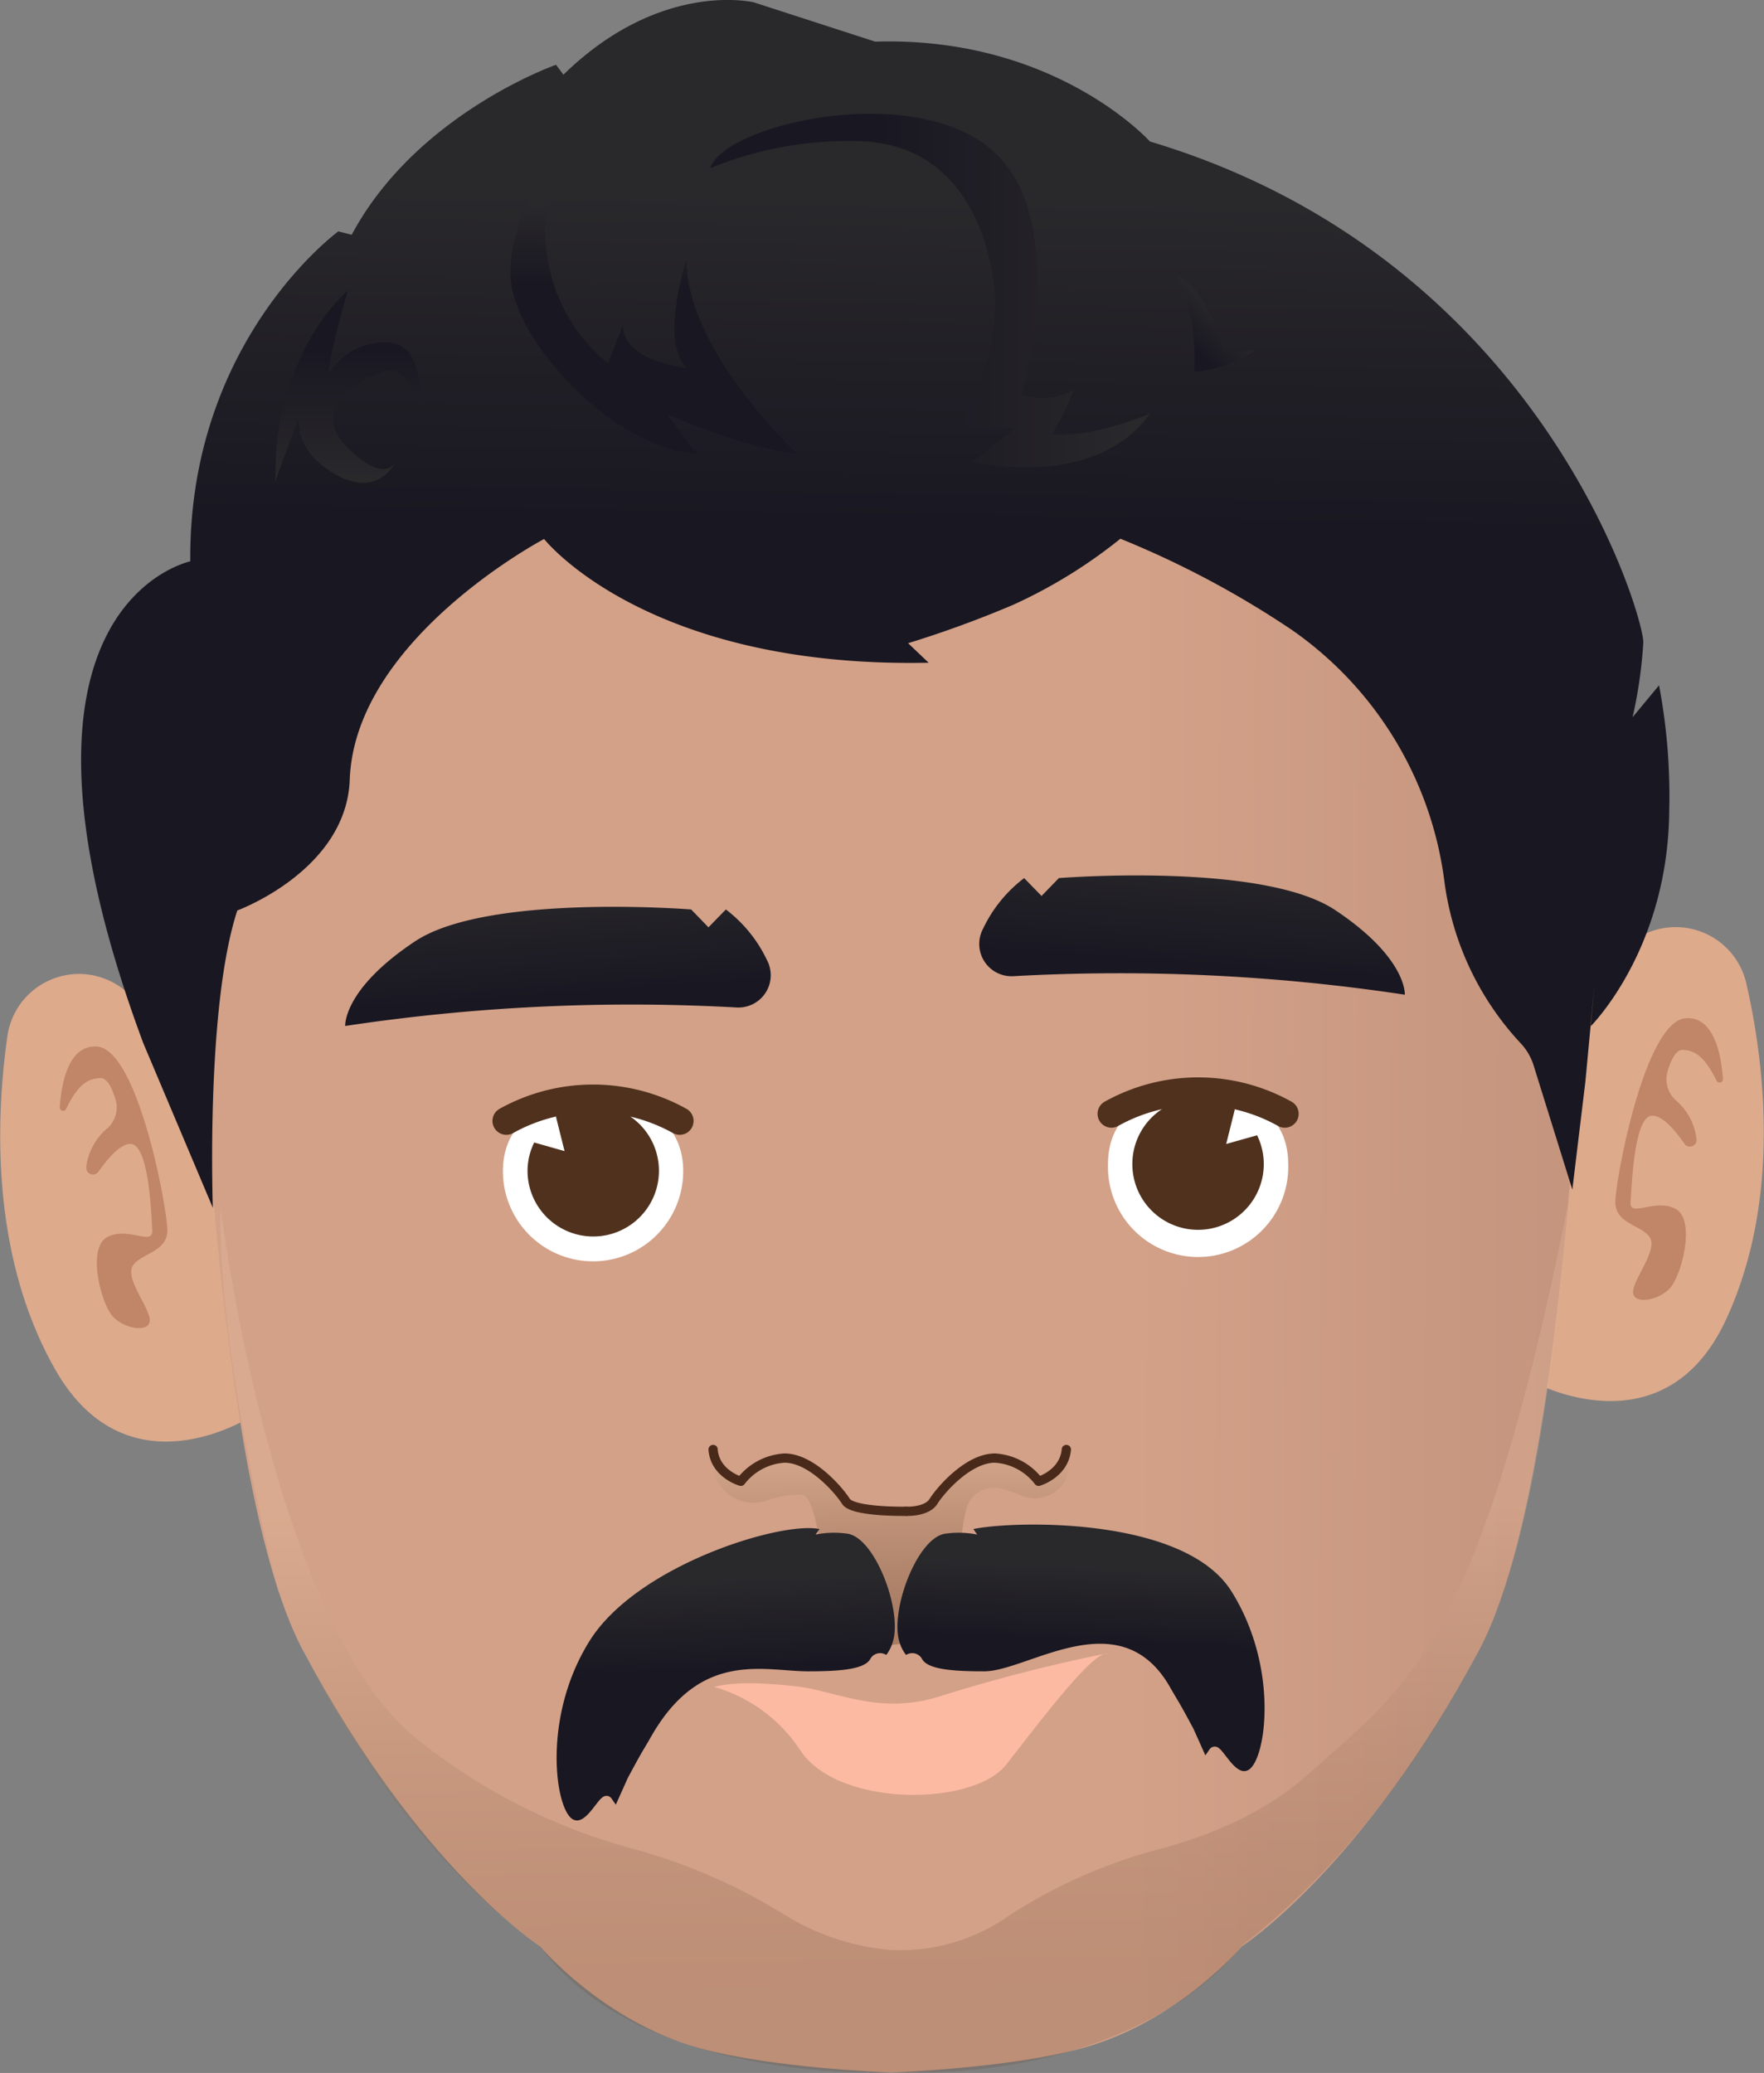 <svg xmlns="http://www.w3.org/2000/svg" xmlns:xlink="http://www.w3.org/1999/xlink" width="190.6" height="223.99" viewBox="0 0 190.6 223.99">
  <rect x="0" y="0" width="190.6" height="223.99" fill="#808080" stroke="none"/>
  <defs>
    <style>
      .cls-1 {
        isolation: isolate;
      }

      .cls-2 {
        fill: url(#linear-gradient);
      }

      .cls-3 {
        fill: url(#linear-gradient-2);
      }

      .cls-4 {
        fill: url(#linear-gradient-3);
      }

      .cls-5 {
        fill: url(#linear-gradient-4);
      }

      .cls-13, .cls-14, .cls-15, .cls-6 {
        mix-blend-mode: screen;
      }

      .cls-6 {
        fill: url(#linear-gradient-5);
      }

      .cls-7 {
        fill: #fcbaa2;
      }

      .cls-8 {
        opacity: 0.19;
        fill: url(#linear-gradient-6);
      }

      .cls-8, .cls-9 {
        mix-blend-mode: multiply;
      }

      .cls-9 {
        opacity: 0.38;
        fill: url(#linear-gradient-7);
      }

      .cls-10 {
        fill: url(#linear-gradient-8);
      }

      .cls-11 {
        fill: url(#linear-gradient-9);
      }

      .cls-12, .cls-21 {
        fill: none;
        stroke-linecap: round;
        stroke-linejoin: round;
      }

      .cls-12 {
        stroke: #492a1a;
      }

      .cls-13 {
        fill: url(#linear-gradient-10);
      }

      .cls-14 {
        fill: url(#linear-gradient-11);
      }

      .cls-15 {
        fill: url(#linear-gradient-12);
      }

      .cls-16 {
        fill: #c18567;
      }

      .cls-17 {
        fill: url(#linear-gradient-13);
      }

      .cls-18 {
        fill: url(#linear-gradient-14);
      }

      .cls-19 {
        fill: #fff;
      }

      .cls-20 {
        fill: #4f311d;
      }

      .cls-21 {
        stroke: #4f311d;
        stroke-width: 3px;
      }
    </style>
    <linearGradient id="linear-gradient" x1="169.7" y1="126.23" x2="244.17" y2="121.92" gradientUnits="userSpaceOnUse">
      <stop offset="0.38" stop-color="#ddaa8c"/>
      <stop offset="0.6" stop-color="#c8977e"/>
      <stop offset="0.96" stop-color="#aa7b6a"/>
    </linearGradient>
    <linearGradient id="linear-gradient-2" x1="234.87" y1="121.57" x2="309.34" y2="117.26" gradientTransform="matrix(-1, 0.08, 0.08, 1, 245.51, -10.05)" xlink:href="#linear-gradient"/>
    <linearGradient id="linear-gradient-3" x1="20.04" y1="121.82" x2="288.66" y2="123.46" gradientUnits="userSpaceOnUse">
      <stop offset="0.38" stop-color="#d3a188"/>
      <stop offset="0.52" stop-color="#c89780"/>
      <stop offset="0.96" stop-color="#aa7b6a"/>
    </linearGradient>
    <linearGradient id="linear-gradient-4" x1="94.62" y1="79.69" x2="95.52" y2="18.94" gradientUnits="userSpaceOnUse">
      <stop offset="0.38" stop-color="#191721"/>
      <stop offset="0.96" stop-color="#29282b"/>
    </linearGradient>
    <linearGradient id="linear-gradient-5" x1="125.9" y1="39.27" x2="131.84" y2="33.08" xlink:href="#linear-gradient-4"/>
    <linearGradient id="linear-gradient-6" x1="96.96" y1="163.35" x2="97.58" y2="216.03" gradientUnits="userSpaceOnUse">
      <stop offset="0" stop-color="#f2ccac"/>
      <stop offset="0.25" stop-color="#be9a7d"/>
      <stop offset="0.48" stop-color="#967258"/>
      <stop offset="0.69" stop-color="#78563e"/>
      <stop offset="0.87" stop-color="#66442e"/>
      <stop offset="1" stop-color="#603e28"/>
    </linearGradient>
    <linearGradient id="linear-gradient-7" x1="96.13" y1="153.92" x2="96.49" y2="177.39" xlink:href="#linear-gradient-6"/>
    <linearGradient id="linear-gradient-8" x1="260.85" y1="186.52" x2="261.58" y2="170.27" gradientTransform="matrix(-1, 0, 0, 1, 339.44, 0)" xlink:href="#linear-gradient-4"/>
    <linearGradient id="linear-gradient-9" x1="26.57" y1="182.61" x2="27.18" y2="168.92" gradientTransform="translate(90.09)" xlink:href="#linear-gradient-4"/>
    <linearGradient id="linear-gradient-10" x1="37.54" y1="28.66" x2="37.54" y2="52.61" xlink:href="#linear-gradient-4"/>
    <linearGradient id="linear-gradient-11" x1="70.66" y1="36.46" x2="70.88" y2="21.87" xlink:href="#linear-gradient-4"/>
    <linearGradient id="linear-gradient-12" x1="76.76" y1="31.4" x2="124.23" y2="31.4" xlink:href="#linear-gradient-4"/>
    <linearGradient id="linear-gradient-13" x1="128.24" y1="112.68" x2="129.81" y2="90.47" xlink:href="#linear-gradient-4"/>
    <linearGradient id="linear-gradient-14" x1="738.52" y1="116.07" x2="740.1" y2="93.86" gradientTransform="matrix(-1, 0, 0, 1, 799.37, 0)" xlink:href="#linear-gradient-4"/>
  </defs>
  <title>rabbani_head</title>
  <g class="cls-1">
    <g id="Layer_2" data-name="Layer 2">
      <g id="Layer_1-2" data-name="Layer 1">
        <g>
          <path class="cls-2" d="M168,115.77s2.47-8.36,7.56-13.36a7.85,7.85,0,0,1,3.6-2h0a7.83,7.83,0,0,1,9.53,5.85c2,8.74,3.76,23.48-2.19,36.32-6.73,14.52-20.9,6.71-20.9,6.71Z"/>
          <path class="cls-3" d="M22.17,119.75s-3.15-8.13-8.63-12.7a7.91,7.91,0,0,0-3.74-1.71h0a7.82,7.82,0,0,0-9,6.61c-1.26,8.87-1.84,23.7,5.15,36,7.89,13.92,21.37,5,21.37,5Z"/>
          <path class="cls-4" d="M172.07,65.36c-5-54-94.64-44-94.64-44v.08c-21.37.81-53.75,8-57,43.94,0,0-.31,89.25,12.29,112.92s25.63,32,25.63,32,6.83,8.14,17.21,11c7.94,2.2,20.71,2.64,20.71,2.64s12.77-.44,20.7-2.64c10.39-2.88,17.22-11,17.22-11s13-8.35,25.63-32S172.07,65.36,172.07,65.36Z"/>
          <path class="cls-5" d="M15.48,112.71,23,130.51s-.79-21.66,2.64-32.13c0,0,11.79-4.32,12.15-14.14.56-15.23,21-26,21-26s11,14,41.55,13.37L98.12,69.5a117.21,117.21,0,0,0,11.38-4.16,54.25,54.25,0,0,0,11.56-7.13,101.58,101.58,0,0,1,18.52,9.85,39.17,39.17,0,0,1,16.49,27.2h0a31.63,31.63,0,0,0,8.24,17.47h0a6.18,6.18,0,0,1,1.4,2.4l4.18,13.41,1.41-11.67,1-10.68-.42,4.69s8.36-8.29,8.48-23.29a64.19,64.19,0,0,0-1.1-13.54L176.4,77.5a49.44,49.44,0,0,0,1.16-8.1c0-3-11.19-41.52-53.31-54.11,0,0-10.22-11.39-29.68-10.79L81.44.25S71.38-2.19,60.88,8.07L60.08,7S45,12.27,38,25.37L36.56,25s-16.2,11.79-16,35.65C20.57,60.69-2.18,65.24,15.48,112.71Z"/>
          <path class="cls-6" d="M126.89,29.54s2.6,3.81,2.13,10.67c0,0,4.37-.48,6.55-2.33l-3.35.17S130.78,31.51,126.89,29.54Z"/>
          <path class="cls-7" d="M119.7,178.63A177.91,177.91,0,0,0,102,183.15c-6.91,2.35-11.48-.44-16-.94s-7.07-.38-8.84.06a16.63,16.63,0,0,1,9.29,6.82c4,6.2,18.69,6.16,22.29,1.56S118,178.48,119.7,178.63Z"/>
          <path class="cls-8" d="M169.35,130.51s-2,29.34-7.51,43-16.34,28-27.69,36.75c0,0-10,14.45-37.92,13.66,0,0-26.92,1.37-37.92-13.66,0,0-18.22-12.14-28.25-38.38,0,0-6.56-24.75-6.23-41.41,0,0,5.44,44.37,21,57.25a63.65,63.65,0,0,0,23.73,12.09,61.6,61.6,0,0,1,16.19,7.07,26,26,0,0,0,11.36,3.81A20.3,20.3,0,0,0,109,207a56.34,56.34,0,0,1,16.59-7.29c5.11-1.38,11.17-3.83,15.94-8.15C151.77,182.31,159.78,178.28,169.35,130.51Z"/>
          <path class="cls-9" d="M77,157.85s0,.16,0,.44a4.42,4.42,0,0,0,5.83,3.85,10.64,10.64,0,0,1,3.8-.64c2.38.17,2.21,15.53,6,15.75s1.24,1,7.06,0c4.76-.85,3.37-9.32,4.75-14.28a3.08,3.08,0,0,1,3.83-2.1c.62.19,1.32.42,2.07.72a3.74,3.74,0,0,0,4.71-1.56,2.5,2.5,0,0,0,.15-2.18L113.54,160h-2l-2.45-2.44-3.86.31-3.12,3.31-2.45,1.56-3.4.58-4.47-.81-2-2.51-4-2.63-3.39.35-1.13,1.4-1.79.27Z"/>
          <path class="cls-10" d="M96.45,177.47a4.49,4.49,0,0,1-.67,1.33l-.06,0a1.21,1.21,0,0,0-1.71.5c-.68,1.13-3.54,1.29-6.7,1.29-4.71,0-11.53-2.33-16.88,6.92-1.14,2-.78,1.22-2.6,4.61L66.54,195l-.42-.6a.67.67,0,0,0-1-.21c-.75.5-2,3.2-3.29,2.35-1.87-1.22-3.25-11.07,1.89-19.26s20.74-12.94,24.82-12.06l-.41.59a10.29,10.29,0,0,1,3.44-.09C94.58,166.16,97.55,174.11,96.45,177.47Z"/>
          <path class="cls-11" d="M97.2,177.47a4.29,4.29,0,0,0,.68,1.33l.06,0a1.21,1.21,0,0,1,1.71.5c.68,1.13,3.54,1.29,6.7,1.29,4.7,0,14.6-7.66,20,1.59,1.14,2,.78,1.22,2.6,4.61l1.29,2.88.42-.6a.68.68,0,0,1,1-.21c.75.51,2,3.2,3.29,2.35,1.87-1.22,3.25-11.07-1.89-19.26s-23.81-7.61-27.89-6.73l.41.59a10.33,10.33,0,0,0-3.45-.09C99.08,166.16,96.11,174.11,97.2,177.47Z"/>
          <g>
            <path class="cls-12" d="M115.22,156.62c-.24,2.65-3,3.44-3,3.44a6.42,6.42,0,0,0-4.72-2.51c-2.9,0-5.9,3.49-6.63,4.67s-2.95,1.08-2.95,1.08"/>
            <path class="cls-12" d="M97.87,163.3s-5.73.1-6.47-1.08-3.73-4.67-6.63-4.67a6.42,6.42,0,0,0-4.72,2.51s-2.81-.79-3-3.44"/>
          </g>
          <path class="cls-13" d="M32.15,39.37a23,23,0,0,1,5.44-8s-2.09,7.15-2.09,9.08A7,7,0,0,1,41.61,37c4.54-.17,3.66,7,3.66,7s-1-4.54-3.66-3.84-8.32,4-4.07,8.2,5.29,1.4,5.29,1.4-2,4.76-7.51.91c-3.62-2.54-3-5.62-3-5.62l-2.62,7.06s.06-.62.08-1.8A28.09,28.09,0,0,1,32.15,39.37Z"/>
          <path class="cls-14" d="M60.17,17.22s-5.29,5.83-5,12.71S66.26,48.46,75.26,49l-3.18-4.24s8.47,3.71,14,4.24c0,0-11.91-11.12-11.91-20.91,0,0-2.91,8.73,0,11.64,0,0-6.62-.53-6.88-4.5l-1.59,4S55.41,32.05,60.17,17.22Z"/>
          <path class="cls-15" d="M76.76,18.16a39.45,39.45,0,0,1,16.75-2.88c13.69.92,14,17,14,17s.22,10.19-5.21,14h7.33L105,49.92s13.3,3.18,19.26-5.23c0,0-6.47,2.73-10.56,2.18A26.77,26.77,0,0,0,116,42.11s-2,1.46-5.66.6c0,0,5.55-19-3.17-26.51S78.19,13.51,76.76,18.16Z"/>
          <path class="cls-16" d="M185.47,116.76a.36.36,0,0,0,.69-.17c-.17-2.53-.92-6.76-4-6.57-4.44.28-7.62,17.51-7.62,19.87s2.82,2.45,3.72,3.81-1.81,4.54-1.81,5.9,2.64,1,3.95-.37,2.86-7.44.64-8.61-5,1-4.86-.73.36-9.34,2.35-9.34c1.13,0,2.49,1.61,3.45,3a.72.72,0,0,0,1.32-.51,6.45,6.45,0,0,0-2.14-4.07,3.07,3.07,0,0,1-1-3.14c.34-1.17.87-2.38,1.62-2.38C183,113.47,184.11,114,185.47,116.76Z"/>
          <path class="cls-16" d="M7.15,119.81a.36.36,0,0,1-.69-.17c.17-2.53.92-6.75,4-6.56,4.45.27,7.62,17.51,7.62,19.86s-2.81,2.45-3.72,3.81,1.82,4.54,1.82,5.9-2.64,1-3.95-.36-2.87-7.44-.64-8.62,4.95,1,4.86-.73-.36-9.34-2.36-9.34c-1.12,0-2.48,1.62-3.45,3a.73.73,0,0,1-1.32-.52A6.53,6.53,0,0,1,11.5,122a3,3,0,0,0,1-3.13c-.34-1.17-.87-2.38-1.62-2.38C9.63,116.53,8.5,117,7.15,119.81Z"/>
          <path class="cls-17" d="M106.22,100.35a14.83,14.83,0,0,1,4.44-5.47l1.88,1.93,1.87-1.93s22-1.76,29.83,3.44,7.55,9.16,7.55,9.16a206.55,206.55,0,0,0-42.29-2A3.49,3.49,0,0,1,106.22,100.35Z"/>
          <path class="cls-18" d="M82.87,103.74a14.83,14.83,0,0,0-4.44-5.47l-1.88,1.93-1.87-1.93s-22-1.76-29.83,3.44-7.55,9.15-7.55,9.15a207,207,0,0,1,42.29-2A3.49,3.49,0,0,0,82.87,103.74Z"/>
          <path class="cls-19" d="M139.19,125.77a9.74,9.74,0,1,1-19.47,0c0-5.38,4.35-7.87,9.73-7.87S139.19,120.39,139.19,125.77Z"/>
          <path class="cls-20" d="M132.49,123.61l.93-3.72a7.1,7.1,0,0,0-11.07,5.88,7.1,7.1,0,1,0,13.48-3.1Z"/>
          <path class="cls-21" d="M120.09,120.35a19.22,19.22,0,0,1,18.73,0"/>
          <path class="cls-19" d="M54.34,126.55a9.74,9.74,0,0,0,19.48,0c0-5.38-4.36-7.87-9.74-7.87S54.34,121.17,54.34,126.55Z"/>
          <path class="cls-20" d="M61,124.38l-.93-3.72A7.1,7.1,0,1,1,57,126.55a7,7,0,0,1,.72-3.1Z"/>
          <path class="cls-21" d="M73.44,121.12a19.25,19.25,0,0,0-18.73,0"/>
        </g>
      </g>
    </g>
  </g>
</svg>
